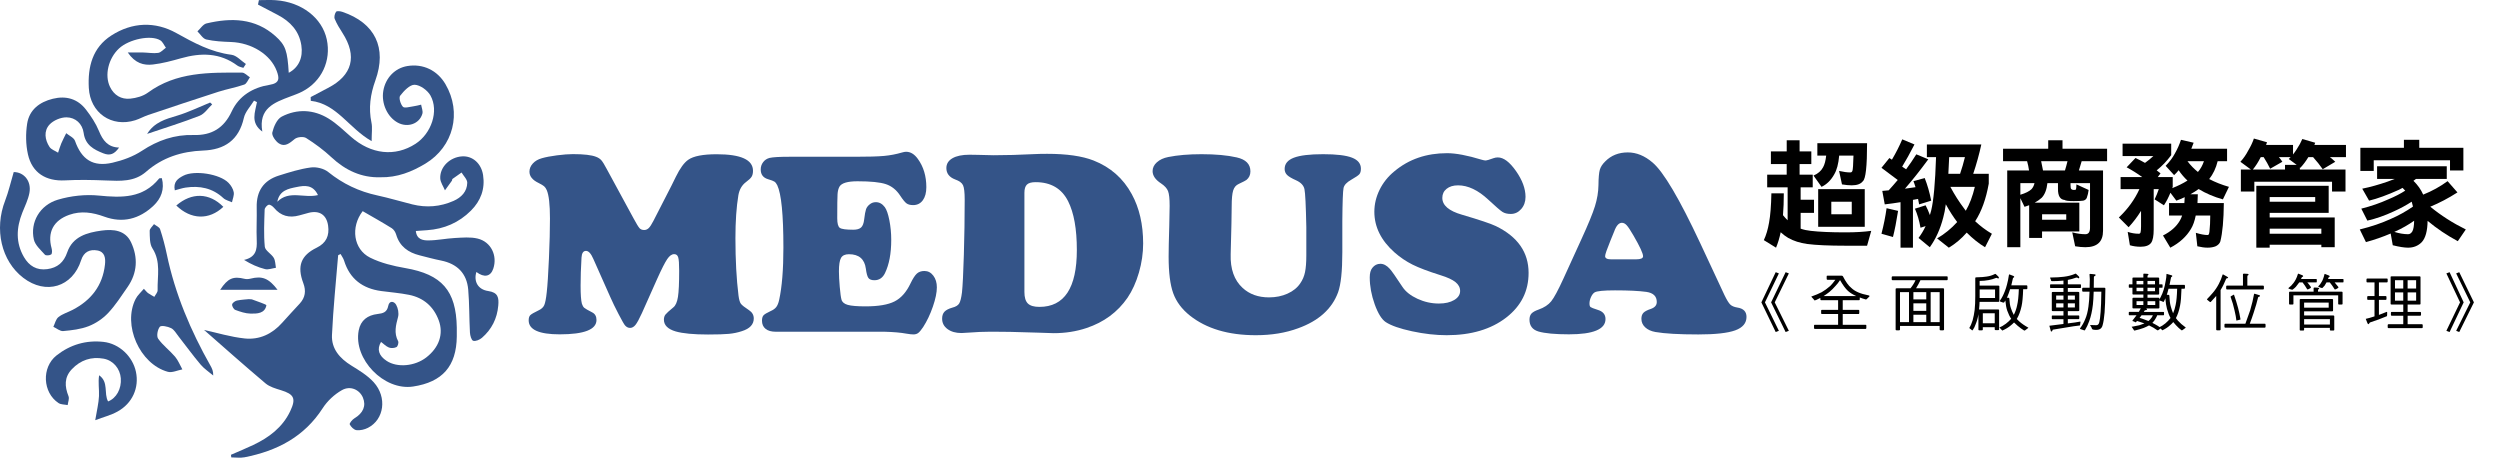 <?xml version="1.0" encoding="UTF-8"?>
<svg xmlns="http://www.w3.org/2000/svg" xmlns:xlink="http://www.w3.org/1999/xlink" version="1.1" id="圖層_1" x="0px" y="0px" width="191px" height="35px" viewBox="0 0 191 35" xml:space="preserve">
<title>logo copy</title>
<desc>Created with Sketch.</desc>
<g>
	<path fill-rule="evenodd" clip-rule="evenodd" fill="#345488" d="M17.644,34.746c0.568-0.248,1.143-0.483,1.704-0.749   c1.202-0.571,2.235-1.342,2.824-2.581c0.462-0.976,0.297-1.296-0.709-1.606c-0.41-0.126-0.862-0.255-1.179-0.521   c-1.629-1.373-3.221-2.792-4.695-4.082c0.978,0.214,2.035,0.54,3.114,0.652c1.116,0.115,2.094-0.34,2.857-1.202   c0.438-0.498,0.899-0.978,1.345-1.469c0.418-0.46,0.491-0.964,0.267-1.557c-0.49-1.301-0.186-2.115,1.02-2.705   c0.732-0.357,0.984-0.919,0.876-1.685c-0.115-0.823-0.661-1.187-1.471-0.985c-0.247,0.062-0.492,0.134-0.738,0.202   c-0.761,0.21-1.403,0.047-1.921-0.577c-0.1-0.12-0.297-0.266-0.409-0.238c-0.13,0.033-0.307,0.239-0.31,0.376   c-0.03,0.942-0.078,1.892,0.011,2.826c0.029,0.302,0.495,0.539,0.684,0.853c0.126,0.211,0.117,0.505,0.167,0.761   c-0.278,0.039-0.578,0.162-0.83,0.101c-0.544-0.137-1.066-0.368-1.605-0.702c0.917-0.214,0.998-0.792,0.969-1.491   c-0.036-0.84,0.017-1.685-0.003-2.526c-0.029-1.233,0.522-2.06,1.693-2.427c0.8-0.252,1.613-0.51,2.439-0.62   c0.427-0.057,0.998,0.078,1.328,0.344c1.122,0.905,2.36,1.492,3.761,1.793c0.897,0.194,1.777,0.463,2.669,0.684   c1.077,0.267,2.13,0.183,3.146-0.265c0.6-0.265,1.035-0.714,1.05-1.383c0.006-0.259-0.28-0.524-0.435-0.787   c-0.232,0.162-0.466,0.321-0.694,0.49c-0.032,0.024-0.02,0.103-0.048,0.142c-0.172,0.245-0.351,0.486-0.527,0.729   c-0.126-0.307-0.348-0.611-0.36-0.922c-0.032-0.873,0.749-1.616,1.667-1.673c0.803-0.051,1.47,0.539,1.606,1.428   c0.164,1.066-0.181,1.971-0.927,2.718c-0.921,0.921-2.051,1.405-3.351,1.494c-0.274,0.018-0.548,0.039-0.859,0.061   c0.062,0.651,0.55,0.72,0.94,0.72c0.682,0,1.363-0.149,2.046-0.185c0.578-0.031,1.185-0.089,1.734,0.044   c1.026,0.248,1.528,1.304,1.196,2.298c-0.203,0.611-0.692,0.708-1.291,0.255c-0.218,0.711,0.109,1.342,0.908,1.456   c0.75,0.108,0.818,0.507,0.764,1.111c-0.087,0.994-0.503,1.815-1.245,2.461c-0.173,0.15-0.484,0.285-0.671,0.228   c-0.137-0.042-0.236-0.403-0.248-0.629c-0.06-1.094-0.038-2.192-0.132-3.28c-0.109-1.247-0.845-1.974-2.074-2.221   c-0.549-0.109-1.092-0.259-1.636-0.396c-0.874-0.219-1.527-0.678-1.796-1.591c-0.054-0.183-0.183-0.389-0.339-0.486   c-0.728-0.453-1.478-0.871-2.218-1.3c-0.933,1.215-0.717,2.911,0.57,3.553c0.824,0.41,1.77,0.638,2.686,0.796   c2.786,0.481,3.888,1.714,3.934,4.544c0.003,0.229,0.003,0.46,0,0.689c-0.028,2.262-1.096,3.479-3.343,3.817   c-2.218,0.333-4.569-2.087-4.151-4.285c0.149-0.782,0.683-1.167,1.443-1.257c0.406-0.048,0.72-0.121,0.815-0.623   c0.083-0.427,0.447-0.358,0.603-0.081c0.146,0.26,0.22,0.646,0.146,0.93c-0.166,0.631-0.328,1.225,0.006,1.853   c0.056,0.105-0.027,0.396-0.125,0.447c-0.16,0.084-0.409,0.101-0.577,0.036c-0.223-0.087-0.403-0.28-0.605-0.429   c-0.333,0.558-0.174,1.057,0.432,1.452c0.81,0.53,2.145,0.412,3.023-0.265c0.976-0.753,1.339-1.79,0.954-2.834   c-0.393-1.063-1.165-1.729-2.273-1.951c-0.699-0.14-1.414-0.193-2.121-0.289c-1.423-0.191-2.402-0.921-2.838-2.323   c-0.055-0.179-0.176-0.336-0.267-0.506c-0.109,0.059-0.185,0.078-0.187,0.104c-0.167,2.026-0.377,4.054-0.471,6.084   c-0.049,1.058,0.597,1.788,1.485,2.337c0.602,0.372,1.235,0.755,1.703,1.27c1.044,1.152,0.798,2.854-0.438,3.484   c-0.259,0.132-0.591,0.211-0.874,0.179c-0.196-0.022-0.423-0.248-0.519-0.441c-0.039-0.08,0.195-0.367,0.361-0.466   c0.664-0.396,0.908-0.952,0.646-1.581c-0.25-0.599-0.955-0.938-1.603-0.57c-0.571,0.322-1.113,0.825-1.467,1.376   c-1.417,2.201-3.506,3.271-5.977,3.754c-0.325,0.063-0.672,0.009-1.01,0.009C17.664,34.876,17.654,34.812,17.644,34.746z    M21.187,15.415c0.9-0.913,2.063-0.245,3.106-0.511c-0.397-0.828-1.043-0.732-1.62-0.617   C22.044,14.413,21.348,14.535,21.187,15.415z"></path>
	<path fill-rule="evenodd" clip-rule="evenodd" fill="#345488" d="M22.06,5.561c0.753-0.395,1.108-1.155,0.963-2.099   c-0.17-1.105-0.852-1.822-1.805-2.323c-0.501-0.264-1.005-0.526-1.507-0.789c0.023-0.113,0.046-0.227,0.069-0.34   c0.428,0,0.858-0.026,1.284,0.005c1.983,0.142,3.544,1.347,3.901,2.993c0.352,1.626-0.391,3.222-1.872,3.987   c-0.293,0.152-0.609,0.261-0.919,0.378c-1.21,0.458-2.441,0.895-2.133,2.679c-0.937-0.683-0.541-1.491-0.409-2.251   c-0.074-0.038-0.149-0.076-0.224-0.113c-0.267,0.438-0.67,0.847-0.777,1.322c-0.384,1.697-1.471,2.431-3.116,2.492   c-1.634,0.061-3.105,0.528-4.357,1.622c-0.889,0.775-1.971,0.708-3.056,0.664c-1.041-0.042-2.087-0.064-3.126-0.008   c-1.458,0.079-2.524-0.566-2.842-1.994c-0.167-0.749-0.177-1.574-0.06-2.334c0.163-1.063,0.943-1.657,1.965-1.908   c1.01-0.247,1.893,0.002,2.533,0.833c0.385,0.5,0.747,1.045,0.985,1.625c0.297,0.724,0.682,1.248,1.541,1.271   c-0.36,0.504-0.688,0.646-1.209,0.439c-0.723-0.286-1.374-0.629-1.498-1.557c-0.094-0.7-0.62-1.184-1.308-1.191   c-0.44-0.004-1.002,0.23-1.299,0.552c-0.451,0.487-0.361,1.159,0,1.71c0.132,0.202,0.432,0.295,0.654,0.438   c0.08-0.234,0.146-0.474,0.241-0.701c0.113-0.268,0.252-0.525,0.38-0.787c0.23,0.192,0.584,0.34,0.67,0.583   c0.504,1.427,1.377,2.014,2.862,1.672c0.78-0.179,1.584-0.471,2.247-0.908c1.219-0.805,2.505-1.25,3.955-1.209   c1.376,0.039,2.315-0.527,2.909-1.801c0.558-1.196,1.629-1.832,2.894-2.033c0.796-0.127,0.748-0.52,0.544-1.064   c-0.47-1.255-1.912-2.15-3.492-2.208c-0.632-0.023-1.274-0.054-1.887-0.193c-0.259-0.058-0.453-0.404-0.677-0.62   c0.229-0.209,0.429-0.543,0.691-0.606c1.885-0.447,3.711-0.414,5.262,0.963C21.828,3.46,21.959,3.896,22.06,5.561z"></path>
	<path fill-rule="evenodd" clip-rule="evenodd" fill="#345488" d="M29.052,13.543c-1.424,0.042-2.653-0.521-3.732-1.529   c-0.589-0.551-1.249-1.039-1.932-1.47c-0.204-0.129-0.679-0.082-0.872,0.076c-0.382,0.313-0.746,0.636-1.207,0.338   c-0.256-0.167-0.56-0.603-0.504-0.838c0.105-0.445,0.355-1.023,0.719-1.211c1.181-0.609,2.438-0.551,3.58,0.15   c0.623,0.383,1.16,0.909,1.716,1.395c1.528,1.341,3.364,1.546,4.927,0.532c1.211-0.787,1.799-2.504,1.142-3.686   c-0.221-0.397-0.787-0.81-1.209-0.825c-0.37-0.013-0.825,0.471-1.108,0.838c-0.119,0.153,0.029,0.651,0.212,0.845   c0.121,0.127,0.522,0,0.795-0.035c0.202-0.025,0.398-0.084,0.596-0.128c0.036,0.232,0.154,0.49,0.094,0.696   c-0.226,0.776-1.126,1.083-1.877,0.68c-0.795-0.428-1.268-1.461-1.109-2.422c0.166-0.999,0.89-1.748,1.84-1.904   c1.197-0.197,2.292,0.326,2.913,1.391c1.263,2.163,0.61,4.768-1.531,6.062C31.464,13.125,30.361,13.572,29.052,13.543z"></path>
	<path fill-rule="evenodd" clip-rule="evenodd" fill="#345488" d="M1.048,13.146c0.772-0.003,1.375,0.686,1.197,1.604   c-0.099,0.517-0.347,1.007-0.542,1.503C1.25,17.403,1.189,18.537,1.83,19.64c0.394,0.68,0.979,1.032,1.782,0.922   c0.772-0.106,1.256-0.505,1.526-1.288c0.415-1.205,1.517-1.506,2.625-1.657c0.888-0.121,1.812-0.038,2.251,0.897   c0.542,1.157,0.484,2.334-0.266,3.413c-0.474,0.682-0.926,1.393-1.491,1.992c-0.403,0.427-0.939,0.788-1.485,1.001   c-0.607,0.236-1.288,0.314-1.945,0.374c-0.239,0.021-0.5-0.21-0.751-0.326c0.125-0.255,0.189-0.587,0.391-0.744   c0.313-0.247,0.725-0.364,1.086-0.553c1.407-0.731,2.287-1.847,2.466-3.453c0.054-0.485-0.001-0.98-0.583-1.083   c-0.577-0.102-1.034,0.104-1.237,0.742c-0.654,2.058-2.693,2.673-4.422,1.348c-1.68-1.288-2.232-3.712-1.383-5.903   C0.654,14.65,0.813,13.939,1.048,13.146z"></path>
	<path fill-rule="evenodd" clip-rule="evenodd" fill="#345488" d="M18.592,5.185c-0.152-0.056-0.329-0.08-0.455-0.173   c-1.333-0.991-2.782-0.992-4.304-0.562c-0.709,0.2-1.43,0.396-2.158,0.479c-0.689,0.079-1.352-0.087-1.914-0.921   c0.511,0,0.845-0.006,1.179,0.002c0.383,0.01,0.771,0.083,1.144,0.031c0.211-0.03,0.395-0.256,0.591-0.394   c-0.142-0.193-0.242-0.455-0.432-0.569c-0.715-0.433-2.384-0.083-3.145,0.62C8.282,4.453,7.971,5.744,8.403,6.636   C8.714,7.28,9.265,7.606,9.951,7.537c0.464-0.047,0.979-0.189,1.347-0.459c2.178-1.596,4.691-1.539,7.195-1.53   c0.2,0,0.401,0.233,0.6,0.358c-0.142,0.191-0.245,0.49-0.432,0.555c-0.646,0.226-1.329,0.343-1.981,0.552   c-1.789,0.575-3.573,1.172-5.355,1.771c-0.337,0.113-0.651,0.295-0.99,0.402c-1.811,0.571-3.445-0.559-3.55-2.463   C6.697,5.106,7.064,3.639,8.509,2.71c1.588-1.021,3.34-1.086,4.953-0.19c1.351,0.751,2.658,1.464,4.22,1.664   c0.392,0.049,0.737,0.459,1.104,0.704C18.721,4.986,18.657,5.085,18.592,5.185z"></path>
	<path fill-rule="evenodd" clip-rule="evenodd" fill="#345488" d="M10.992,22.063c0.155,0.162,0.228,0.264,0.325,0.333   c0.15,0.106,0.315,0.19,0.474,0.283c0.088-0.168,0.256-0.339,0.251-0.504c-0.028-1.075,0.267-2.173-0.395-3.199   c-0.226-0.351-0.199-0.887-0.211-1.34c-0.004-0.168,0.213-0.342,0.329-0.512c0.162,0.127,0.413,0.225,0.467,0.389   c0.207,0.629,0.378,1.271,0.513,1.921c0.632,3.028,1.823,5.834,3.34,8.515c0.111,0.197,0.213,0.401,0.206,0.741   c-0.324-0.276-0.693-0.515-0.964-0.836c-0.592-0.701-1.131-1.446-1.698-2.169c-0.172-0.221-0.326-0.502-0.558-0.616   c-0.257-0.127-0.755-0.23-0.86-0.104c-0.173,0.209-0.265,0.715-0.129,0.91c0.359,0.511,0.886,0.897,1.295,1.378   c0.236,0.279,0.373,0.643,0.556,0.969c-0.372,0.068-0.781,0.274-1.11,0.184c-2.157-0.593-3.468-3.586-2.462-5.563   C10.501,22.563,10.757,22.345,10.992,22.063z"></path>
	<path fill-rule="evenodd" clip-rule="evenodd" fill="#345488" d="M23.736,7.417c0.437-0.23,0.87-0.466,1.31-0.691   c1.88-0.965,2.266-2.432,1.113-4.221c-0.219-0.34-0.435-0.689-0.587-1.062c-0.061-0.149,0.004-0.409,0.107-0.545   c0.058-0.077,0.326-0.043,0.477,0.008c2.496,0.846,3.421,2.744,2.522,5.241c-0.382,1.058-0.531,2.108-0.298,3.22   c0.08,0.375,0.013,0.782,0.013,1.417c-1.742-0.99-2.661-2.855-4.65-3.081C23.741,7.608,23.738,7.513,23.736,7.417z"></path>
	<path fill-rule="evenodd" clip-rule="evenodd" fill="#345488" d="M7.276,32.103c0.123-0.75,0.263-1.295,0.287-1.845   c0.023-0.521-0.077-1.047,0.01-1.587c0.749,0.527,0.341,1.377,0.684,1.999c0.635-0.244,1.032-0.968,0.973-1.765   c-0.054-0.734-0.573-1.367-1.31-1.502c-0.944-0.172-1.77,0.106-2.433,0.807c-0.589,0.622-0.55,1.315-0.252,2.063   c0.075,0.188-0.038,0.448-0.065,0.676c-0.235-0.049-0.513-0.033-0.698-0.155c-1.215-0.803-1.309-2.724-0.153-3.639   c1.041-0.822,2.261-1.182,3.585-1.035c1.212,0.133,2.234,1.113,2.482,2.288c0.256,1.213-0.267,2.407-1.411,3.036   C8.479,31.719,7.91,31.862,7.276,32.103z"></path>
	<path fill-rule="evenodd" clip-rule="evenodd" fill="#345488" d="M12.365,13.611c0.223,0.849-0.052,1.56-0.656,2.123   c-1.072,0.998-2.328,1.334-3.739,0.818c-0.886-0.323-1.769-0.463-2.685-0.138c-1.208,0.431-1.68,1.339-1.341,2.563   c0.041,0.147,0.05,0.398-0.033,0.461c-0.11,0.082-0.407,0.103-0.479,0.021c-0.32-0.359-0.75-0.73-0.846-1.162   c-0.293-1.306,0.447-2.625,1.834-3.04c0.996-0.297,2.112-0.419,3.144-0.315c1.747,0.174,3.364,0.212,4.594-1.305   C12.18,13.609,12.25,13.623,12.365,13.611z"></path>
	<path fill-rule="evenodd" clip-rule="evenodd" fill="#345488" d="M13.355,14.542c-0.137-0.654,0.251-0.907,0.649-1.117   c0.843-0.443,2.786-0.141,3.454,0.544c0.187,0.191,0.352,0.458,0.399,0.715c0.043,0.24-0.082,0.511-0.133,0.769   c-0.222-0.103-0.488-0.158-0.659-0.317c-0.829-0.773-1.809-0.963-2.887-0.804C13.914,14.373,13.656,14.463,13.355,14.542z"></path>
	<path fill-rule="evenodd" clip-rule="evenodd" fill="#345488" d="M17.063,15.802c-1.092,1.033-2.479,0.981-3.594-0.1   C14.637,14.69,15.986,14.712,17.063,15.802z"></path>
	<path fill-rule="evenodd" clip-rule="evenodd" fill="#345488" d="M21.206,22.142c-1.496,0-2.929,0-4.386,0   c0.584-0.884,0.992-1.056,1.868-0.839c0.14,0.034,0.305,0.022,0.447-0.014C20.031,21.063,20.527,21.253,21.206,22.142z"></path>
	<path fill-rule="evenodd" clip-rule="evenodd" fill="#345488" d="M16.21,7.975c-0.317,0.297-0.585,0.722-0.961,0.87   c-1.29,0.505-2.619,0.914-4.009,1.385c0.557-0.902,1.414-1.131,2.296-1.395c0.862-0.258,1.682-0.663,2.519-1.003   C16.107,7.879,16.159,7.927,16.21,7.975z"></path>
	<path fill-rule="evenodd" clip-rule="evenodd" fill="#345488" d="M19.009,22.855c0.178,0.011,0.206,0.006,0.229,0.015   c0.39,0.156,1.129,0.381,1.115,0.459c-0.123,0.629-0.715,0.64-1.21,0.631c-0.392-0.007-0.792-0.144-1.165-0.282   c-0.124-0.046-0.26-0.286-0.243-0.417c0.016-0.118,0.223-0.268,0.368-0.299C18.447,22.89,18.806,22.878,19.009,22.855z"></path>
</g>
<g>
	<path fill="#345488" d="M50.215,21.291l-1.175,2.635c-0.203,0.444-0.366,0.742-0.49,0.896c-0.124,0.154-0.261,0.23-0.411,0.23   c-0.144,0-0.271-0.062-0.382-0.186c-0.072-0.079-0.237-0.366-0.495-0.862s-0.472-0.937-0.641-1.322l-1.293-2.908   c-0.176-0.405-0.362-0.607-0.558-0.607c-0.209,0-0.323,0.173-0.343,0.519c-0.046,0.771-0.069,1.482-0.069,2.136   c0,0.679,0.033,1.139,0.098,1.381c0.045,0.144,0.106,0.248,0.181,0.313c0.075,0.064,0.279,0.183,0.612,0.353   c0.216,0.11,0.323,0.304,0.323,0.577c0,0.731-0.937,1.098-2.811,1.098c-1.581,0-2.37-0.356-2.37-1.068   c0-0.183,0.041-0.314,0.122-0.396c0.082-0.081,0.292-0.204,0.632-0.367c0.215-0.098,0.361-0.231,0.436-0.401   c0.075-0.17,0.139-0.5,0.191-0.989c0.059-0.522,0.114-1.379,0.167-2.57s0.078-2.212,0.078-3.061c0-1.064-0.082-1.786-0.245-2.165   c-0.059-0.131-0.126-0.229-0.201-0.294c-0.075-0.065-0.217-0.15-0.426-0.255c-0.464-0.222-0.695-0.509-0.695-0.862   c0-0.229,0.086-0.437,0.259-0.626c0.173-0.189,0.403-0.323,0.691-0.402c0.287-0.084,0.671-0.158,1.15-0.22   c0.48-0.062,0.887-0.093,1.22-0.093c0.835,0,1.426,0.069,1.772,0.206c0.17,0.065,0.304,0.153,0.402,0.264   c0.098,0.111,0.238,0.34,0.421,0.686l2.037,3.751c0.222,0.411,0.375,0.663,0.46,0.754s0.202,0.137,0.353,0.137   c0.13,0,0.247-0.049,0.348-0.147s0.22-0.281,0.357-0.548l1.381-2.693c0.17-0.346,0.281-0.571,0.333-0.676   c0.32-0.653,0.637-1.087,0.95-1.303c0.398-0.281,1.123-0.421,2.174-0.421c1.848,0,2.771,0.421,2.771,1.264   c0,0.189-0.036,0.341-0.107,0.456c-0.072,0.114-0.219,0.253-0.441,0.416c-0.3,0.229-0.49,0.558-0.568,0.989   c-0.15,0.901-0.226,1.998-0.226,3.291c0,1.665,0.079,3.124,0.235,4.378c0.039,0.307,0.1,0.516,0.181,0.627   c0.082,0.11,0.292,0.277,0.632,0.499c0.235,0.157,0.353,0.366,0.353,0.627c0,0.457-0.304,0.78-0.911,0.97   c-0.313,0.104-0.643,0.173-0.989,0.205c-0.346,0.033-0.878,0.05-1.596,0.05c-1.104,0-1.926-0.079-2.468-0.235   c-0.601-0.177-0.901-0.477-0.901-0.901c0-0.156,0.039-0.285,0.118-0.387c0.078-0.101,0.28-0.285,0.607-0.554   c0.17-0.137,0.286-0.401,0.348-0.793s0.093-1.058,0.093-1.998c0-0.522-0.024-0.864-0.074-1.028   c-0.049-0.163-0.151-0.244-0.308-0.244c-0.183,0-0.359,0.125-0.529,0.377C50.809,20.039,50.554,20.54,50.215,21.291z"></path>
	<path fill="#345488" d="M60.273,11.977h5.034c1.019,0,1.761-0.021,2.229-0.064c0.466-0.042,0.922-0.129,1.366-0.259   c0.137-0.04,0.245-0.059,0.323-0.059c0.339,0,0.64,0.183,0.901,0.549c0.431,0.594,0.646,1.312,0.646,2.154   c0,0.425-0.09,0.759-0.27,1.004c-0.18,0.245-0.426,0.368-0.739,0.368c-0.216,0-0.384-0.044-0.504-0.132   c-0.121-0.088-0.283-0.286-0.485-0.593c-0.288-0.438-0.651-0.729-1.092-0.876c-0.44-0.147-1.164-0.22-2.169-0.22   c-0.751,0-1.208,0.134-1.372,0.401c-0.085,0.144-0.135,0.336-0.152,0.578c-0.016,0.241-0.024,0.858-0.024,1.851   c0,0.392,0.065,0.635,0.196,0.729c0.131,0.095,0.474,0.142,1.029,0.142c0.274,0,0.473-0.057,0.597-0.171s0.202-0.318,0.235-0.612   c0.045-0.378,0.093-0.638,0.142-0.779c0.049-0.14,0.139-0.263,0.27-0.367c0.137-0.117,0.297-0.176,0.48-0.176   c0.268,0,0.496,0.127,0.686,0.382c0.137,0.189,0.253,0.524,0.348,1.004c0.095,0.48,0.142,0.981,0.142,1.503   c0,1.032-0.16,1.877-0.48,2.537c-0.176,0.358-0.444,0.538-0.803,0.538c-0.222,0-0.375-0.057-0.46-0.171   c-0.084-0.114-0.15-0.352-0.196-0.71c-0.098-0.738-0.529-1.106-1.292-1.106c-0.294,0-0.495,0.093-0.603,0.278   c-0.108,0.187-0.162,0.53-0.162,1.033c0,0.308,0.021,0.704,0.063,1.19s0.087,0.808,0.132,0.965   c0.052,0.195,0.214,0.331,0.485,0.406s0.723,0.112,1.356,0.112c0.979,0,1.717-0.125,2.213-0.377   c0.496-0.251,0.901-0.707,1.215-1.366c0.183-0.379,0.348-0.633,0.494-0.764c0.147-0.131,0.338-0.196,0.573-0.196   c0.274,0,0.501,0.119,0.681,0.357s0.27,0.537,0.27,0.896c0,0.392-0.102,0.882-0.304,1.469c-0.203,0.588-0.451,1.11-0.745,1.567   c-0.15,0.222-0.274,0.37-0.372,0.445s-0.222,0.113-0.372,0.113c-0.124,0-0.304-0.02-0.539-0.06   c-0.418-0.078-0.977-0.127-1.675-0.146h-8.306c-0.333,0-0.591-0.073-0.773-0.221c-0.183-0.146-0.274-0.354-0.274-0.622   c0-0.188,0.039-0.326,0.118-0.411c0.078-0.085,0.258-0.192,0.539-0.323c0.196-0.084,0.341-0.189,0.436-0.313   c0.094-0.124,0.168-0.307,0.22-0.548c0.215-0.986,0.323-2.314,0.323-3.986c0-2.521-0.157-4.11-0.47-4.77   c-0.065-0.13-0.137-0.222-0.215-0.274c-0.079-0.052-0.242-0.114-0.49-0.186c-0.372-0.111-0.558-0.359-0.558-0.745   c0-0.208,0.062-0.395,0.186-0.558s0.287-0.271,0.49-0.323C59.049,12.006,59.542,11.977,60.273,11.977z"></path>
	<path fill="#345488" d="M76.208,25.346h-0.705c-0.412,0-0.872,0.02-1.381,0.059c-0.32,0.026-0.542,0.039-0.666,0.039   c-0.438,0-0.793-0.101-1.067-0.304c-0.274-0.202-0.411-0.467-0.411-0.793c0-0.229,0.06-0.406,0.181-0.534   c0.121-0.127,0.318-0.229,0.592-0.308c0.261-0.065,0.438-0.172,0.529-0.318c0.091-0.147,0.163-0.433,0.216-0.857   c0.052-0.489,0.099-1.443,0.142-2.859c0.042-1.417,0.064-2.824,0.064-4.222c0-0.548-0.042-0.914-0.127-1.097   c-0.085-0.183-0.284-0.33-0.597-0.44c-0.451-0.17-0.676-0.46-0.676-0.872c0-0.32,0.155-0.57,0.465-0.75   c0.31-0.179,0.743-0.269,1.298-0.269c0.183,0,0.398,0.003,0.646,0.01c0.548,0.02,0.947,0.029,1.195,0.029   c0.934,0,1.988-0.029,3.164-0.088c0.248-0.013,0.558-0.02,0.93-0.02c1.495,0,2.677,0.17,3.545,0.509   c1.293,0.509,2.266,1.365,2.919,2.566c0.581,1.058,0.872,2.318,0.872,3.78c0,0.738-0.108,1.478-0.323,2.219   c-0.215,0.74-0.506,1.382-0.872,1.924c-0.758,1.098-1.802,1.868-3.134,2.312c-0.784,0.262-1.619,0.392-2.507,0.392l-1.185-0.039   l-1.019-0.029C77.504,25.358,76.809,25.346,76.208,25.346z M78.265,14.729v7.581c0,0.411,0.088,0.704,0.264,0.877   c0.177,0.173,0.47,0.259,0.882,0.259c1.906,0,2.86-1.449,2.86-4.348c0-1.6-0.222-2.841-0.666-3.722   c-0.49-0.973-1.319-1.459-2.488-1.459c-0.313,0-0.534,0.062-0.661,0.186S78.265,14.435,78.265,14.729z"></path>
	<path fill="#345488" d="M102.554,16.874v2.39c0,1.443-0.108,2.465-0.323,3.065c-0.464,1.267-1.482,2.185-3.056,2.752   c-0.953,0.353-2.031,0.529-3.232,0.529c-2.096,0-3.774-0.5-5.034-1.499c-0.614-0.489-1.038-1.058-1.273-1.704   c-0.235-0.646-0.353-1.58-0.353-2.801c0-0.477,0.016-1.26,0.049-2.351c0.02-0.771,0.029-1.28,0.029-1.528   c0-0.542-0.041-0.917-0.122-1.126c-0.082-0.209-0.26-0.405-0.534-0.587c-0.431-0.281-0.646-0.594-0.646-0.94   c0-0.254,0.109-0.48,0.328-0.676s0.508-0.33,0.867-0.401c0.718-0.144,1.567-0.216,2.546-0.216c1.077,0,1.972,0.082,2.684,0.245   c0.698,0.157,1.048,0.513,1.048,1.067c0,0.274-0.102,0.493-0.304,0.656c-0.046,0.039-0.242,0.141-0.587,0.304   c-0.209,0.091-0.351,0.258-0.426,0.5s-0.113,0.64-0.113,1.195c0,0.568-0.026,1.796-0.078,3.683   c-0.033,1.122,0.271,1.978,0.911,2.565c0.522,0.483,1.195,0.725,2.017,0.725c0.522,0,0.996-0.096,1.42-0.289   c0.425-0.192,0.748-0.455,0.97-0.788c0.177-0.255,0.297-0.539,0.362-0.853c0.065-0.313,0.099-0.741,0.099-1.282v-2.155   c-0.033-1.652-0.08-2.62-0.143-2.904c-0.062-0.284-0.272-0.507-0.632-0.671c-0.339-0.15-0.571-0.287-0.695-0.411   s-0.186-0.277-0.186-0.46c0-0.392,0.233-0.677,0.7-0.857s1.216-0.27,2.247-0.27c1.013,0,1.745,0.088,2.199,0.265   s0.681,0.457,0.681,0.842c0,0.189-0.039,0.33-0.117,0.421c-0.079,0.092-0.284,0.232-0.617,0.421   c-0.347,0.196-0.544,0.406-0.593,0.632C102.598,14.587,102.566,15.424,102.554,16.874z"></path>
	<path fill="#345488" d="M110.556,11.703c0.672,0,1.554,0.167,2.645,0.5c0.13,0.039,0.234,0.059,0.313,0.059   c0.064,0,0.261-0.059,0.587-0.176c0.104-0.039,0.216-0.059,0.333-0.059c0.438,0,0.899,0.346,1.386,1.038   c0.486,0.692,0.73,1.352,0.73,1.979c0,0.366-0.11,0.674-0.328,0.925c-0.22,0.251-0.485,0.377-0.799,0.377   c-0.261,0-0.474-0.052-0.637-0.157s-0.522-0.415-1.077-0.931c-0.783-0.731-1.554-1.097-2.312-1.097   c-0.365,0-0.657,0.088-0.876,0.264s-0.328,0.408-0.328,0.695c0,0.568,0.499,0.996,1.498,1.283c1.352,0.398,2.217,0.689,2.596,0.872   c1.665,0.81,2.497,2.002,2.497,3.575c0,1.391-0.567,2.526-1.704,3.408c-1.162,0.9-2.681,1.352-4.554,1.352   c-0.836,0-1.718-0.1-2.645-0.299c-0.928-0.199-1.597-0.433-2.008-0.7c-0.313-0.209-0.596-0.664-0.848-1.366   c-0.251-0.702-0.377-1.386-0.377-2.052c0-0.32,0.065-0.562,0.196-0.725c0.163-0.21,0.368-0.313,0.617-0.313   c0.248,0,0.486,0.127,0.715,0.382c0.137,0.144,0.46,0.604,0.97,1.381c0.241,0.365,0.625,0.669,1.15,0.911   c0.525,0.241,1.069,0.362,1.631,0.362c0.483,0,0.875-0.09,1.175-0.27c0.301-0.18,0.451-0.41,0.451-0.69   c0-0.262-0.118-0.486-0.353-0.676c-0.235-0.189-0.617-0.366-1.146-0.529c-0.934-0.294-1.646-0.563-2.135-0.808   c-0.49-0.245-0.947-0.554-1.371-0.926c-1.032-0.914-1.548-1.952-1.548-3.114c0-0.575,0.134-1.135,0.401-1.68   c0.269-0.545,0.646-1.017,1.137-1.416C107.637,12.163,108.976,11.703,110.556,11.703z"></path>
	<path fill="#345488" d="M129.898,18.578l1.851,3.967c0.177,0.365,0.323,0.605,0.441,0.72c0.117,0.114,0.297,0.19,0.538,0.23   c0.471,0.071,0.705,0.31,0.705,0.715c0,0.477-0.287,0.819-0.861,1.028c-0.575,0.209-1.516,0.313-2.821,0.313   c-1.476,0-2.569-0.063-3.28-0.187c-0.327-0.059-0.587-0.178-0.779-0.357s-0.289-0.396-0.289-0.651c0-0.196,0.051-0.348,0.152-0.455   c0.101-0.108,0.289-0.207,0.563-0.299c0.307-0.104,0.46-0.281,0.46-0.529c0-0.438-0.265-0.695-0.793-0.773   c-0.568-0.078-1.368-0.117-2.4-0.117c-0.868,0-1.387,0.052-1.557,0.156c-0.104,0.065-0.196,0.183-0.274,0.353   s-0.117,0.333-0.117,0.49c0,0.144,0.027,0.236,0.083,0.278c0.056,0.043,0.236,0.113,0.543,0.211   c0.398,0.117,0.598,0.353,0.598,0.705c0,0.777-0.931,1.166-2.791,1.166c-1.058,0-1.835-0.072-2.331-0.216   c-0.457-0.137-0.686-0.438-0.686-0.901c0-0.202,0.051-0.358,0.151-0.47c0.102-0.111,0.283-0.212,0.544-0.304   c0.425-0.15,0.746-0.36,0.965-0.632c0.219-0.271,0.53-0.851,0.936-1.738l1.381-3.026c0.509-1.11,0.851-1.941,1.023-2.493   s0.263-1.092,0.27-1.621c0.006-0.561,0.04-0.951,0.103-1.17c0.062-0.218,0.201-0.432,0.416-0.641   c0.451-0.457,1.025-0.686,1.724-0.686c0.66,0,1.29,0.258,1.891,0.773C127.091,13.123,128.305,15.176,129.898,18.578z    M123.082,19.813h1.919c0.353,0,0.529-0.078,0.529-0.235c0-0.216-0.245-0.744-0.734-1.587c-0.223-0.385-0.393-0.643-0.51-0.773   c-0.117-0.131-0.241-0.196-0.372-0.196c-0.235,0-0.431,0.219-0.588,0.656c-0.026,0.059-0.121,0.291-0.284,0.696   c-0.273,0.666-0.411,1.063-0.411,1.194C122.631,19.73,122.781,19.813,123.082,19.813z"></path>
</g>
<g>
	<path d="M135.299,11.569h1.206v-0.852h0.984v0.852h0.896v0.967h-0.896v0.808h1.003v0.967h-0.923v0.949h1.021v1.003h-1.021v1.207   c0.236,0.083,0.494,0.139,0.772,0.168c0.662,0.077,1.555,0.115,2.679,0.115c0.739,0,1.388-0.039,1.943-0.115l-0.319,1.135h-1.624   c-1.295,0-2.28-0.044-2.954-0.133c-0.55-0.077-1.032-0.23-1.446-0.462c-0.207-0.124-0.399-0.269-0.576-0.434   c-0.089,0.431-0.207,0.825-0.355,1.179l-0.932-0.576c0.178-0.378,0.311-0.825,0.399-1.339c0.101-0.55,0.16-1.295,0.178-2.236h0.949   c0,0.615-0.021,1.171-0.063,1.668c0.118,0.148,0.237,0.278,0.355,0.39v-2.52h-1.562v-0.967h1.49v-0.808h-1.206V11.569z    M138.847,10.939h3.798c0,1.762-0.106,2.729-0.319,2.901c-0.16,0.213-0.443,0.319-0.852,0.319c-0.213,0-0.462-0.023-0.746-0.071   l-0.222-1.029c0.338,0.077,0.624,0.115,0.861,0.115c0.076,0,0.13-0.041,0.159-0.124c0.035-0.089,0.063-0.476,0.08-1.162h-1.092   c-0.053,0.627-0.183,1.112-0.39,1.455c-0.249,0.438-0.568,0.748-0.958,0.932l-0.612-0.861c0.343-0.148,0.585-0.358,0.728-0.63   c0.118-0.207,0.197-0.506,0.239-0.896h-0.675V10.939z M138.909,14.452h3.558v2.875h-3.558V14.452z M139.912,16.369h1.562V15.41   h-1.562V16.369z"></path>
	<path d="M145.333,10.646l0.932,0.391c-0.332,0.65-0.646,1.215-0.94,1.694c0.106,0.071,0.206,0.139,0.301,0.204   c0.284-0.384,0.545-0.766,0.781-1.145l0.914,0.381c-0.621,0.846-1.216,1.594-1.783,2.245c0.283-0.035,0.553-0.074,0.807-0.115   c-0.047-0.16-0.101-0.313-0.159-0.461l0.86-0.239c0.207,0.521,0.373,1.097,0.497,1.73l-0.923,0.284   c-0.023-0.142-0.051-0.281-0.08-0.417c-0.124,0.024-0.254,0.047-0.391,0.071v3.654h-0.949v-3.477   c-0.39,0.065-0.792,0.121-1.206,0.168l-0.187-1.029c0.172-0.012,0.334-0.026,0.488-0.044c0.242-0.266,0.473-0.529,0.691-0.79   c-0.402-0.307-0.816-0.618-1.242-0.931l0.604-0.746c0.065,0.042,0.13,0.083,0.195,0.125   C144.851,11.678,145.113,11.161,145.333,10.646z M144.135,15.907l0.879,0.204c-0.125,0.798-0.255,1.464-0.391,1.996l-0.879-0.249   C143.916,17.197,144.046,16.546,144.135,15.907z M147.116,15.686c0.124,0.236,0.233,0.485,0.328,0.745   c0.035-0.112,0.067-0.228,0.098-0.346c0.183-0.739,0.308-2.1,0.372-4.081h-0.7v-0.967h4.16c-0.165,0.757-0.372,1.505-0.621,2.244   h1.189v0.746c-0.207,1.171-0.554,2.129-1.038,2.875c0.396,0.373,0.822,0.692,1.277,0.958l-0.523,1.029   c-0.479-0.29-0.946-0.662-1.401-1.118c-0.408,0.467-0.864,0.852-1.366,1.153l-0.896-0.709c0.573-0.337,1.085-0.754,1.535-1.251   c-0.29-0.378-0.58-0.831-0.87-1.357c-0.053,0.402-0.118,0.736-0.194,1.002c-0.226,0.881-0.568,1.641-1.029,2.28l-0.861-0.71   c0.207-0.271,0.388-0.573,0.542-0.904l-0.391,0.124c-0.095-0.538-0.236-1.023-0.426-1.455L147.116,15.686z M148.917,12.003   c-0.018,0.45-0.039,0.875-0.063,1.277h0.896c0.142-0.414,0.266-0.839,0.372-1.277H148.917z M149.006,14.275   c0.313,0.591,0.674,1.156,1.082,1.694c0.035,0.047,0.068,0.092,0.098,0.133c0.29-0.497,0.521-1.105,0.692-1.827H149.006z"></path>
	<path d="M156.484,10.717h1.092v0.648h3.406v0.949h-1.942c-0.071,0.254-0.143,0.491-0.213,0.71h1.845v4.613   c0,0.833-0.449,1.25-1.348,1.25c-0.231,0-0.491-0.023-0.781-0.071l-0.222-1.064c0.366,0.095,0.701,0.142,1.003,0.142   c0.236,0,0.354-0.166,0.354-0.497v-3.407h-1.49v0.133c0,0.177,0.018,0.284,0.053,0.319c0.048,0.047,0.112,0.071,0.195,0.071   c0.054,0,0.092-0.003,0.115-0.009s0.041-0.021,0.054-0.044c0.018-0.036,0.029-0.16,0.035-0.373l0.932,0.426   c-0.023,0.207-0.071,0.408-0.142,0.604c-0.048,0.112-0.14,0.183-0.275,0.213c-0.154,0.023-0.394,0.035-0.719,0.035   c-0.396,0-0.63-0.029-0.701-0.088c-0.337-0.03-0.505-0.305-0.505-0.825v-0.461h-0.808c-0.054,0.497-0.198,0.87-0.435,1.118   c-0.148,0.136-0.326,0.261-0.532,0.373h3.406v2.2h-2.848v0.496h-0.985v-2.501c-0.118,0.042-0.236,0.083-0.354,0.125l-0.319-0.666   v3.752h-1.003v-5.864h1.668c-0.035-0.243-0.085-0.479-0.15-0.71h-1.837v-0.949h3.451V10.717z M154.355,14.878   c0.396-0.118,0.68-0.26,0.852-0.426c0.106-0.112,0.184-0.266,0.23-0.461h-1.082V14.878z M156.086,13.024h1.677   c0.07-0.231,0.136-0.467,0.194-0.71h-2.014C155.997,12.551,156.044,12.787,156.086,13.024z M156.015,16.786h1.846v-0.417h-1.846   V16.786z"></path>
	<path d="M162.163,10.974h3.717v0.878c-0.319,0.438-0.688,0.825-1.108,1.162c0.101,0.077,0.198,0.154,0.293,0.231l-0.213,0.284   h1.144v0.746c-0.012,0.035-0.023,0.068-0.035,0.097c0.438-0.171,0.825-0.364,1.162-0.577c-0.248-0.23-0.473-0.494-0.674-0.79   c-0.112,0.142-0.228,0.266-0.347,0.373l-0.647-0.709c0.296-0.302,0.529-0.612,0.701-0.932c0.201-0.355,0.357-0.707,0.47-1.056   l0.968,0.222c-0.054,0.154-0.112,0.308-0.178,0.461h2.732v0.949h-0.719c-0.13,0.532-0.346,0.988-0.647,1.366   c0.467,0.243,0.97,0.441,1.509,0.595l-0.462,0.958c-0.68-0.189-1.298-0.453-1.854-0.79c-0.194,0.142-0.405,0.275-0.63,0.399h0.568   c-0.006,0.237-0.015,0.461-0.026,0.674h2.014c-0.012,1.295-0.101,2.271-0.267,2.928c-0.047,0.147-0.159,0.269-0.337,0.363   c-0.178,0.077-0.391,0.115-0.639,0.115c-0.225,0-0.485-0.035-0.781-0.106l-0.115-1.028c0.367,0.112,0.666,0.168,0.896,0.168   c0.035,0,0.065-0.015,0.089-0.044c0.018-0.023,0.035-0.089,0.053-0.195c0.042-0.39,0.063-0.807,0.063-1.251h-1.109   c-0.083,0.42-0.204,0.76-0.363,1.021c-0.35,0.591-0.876,1.07-1.579,1.437l-0.56-0.931c0.598-0.302,1.026-0.68,1.287-1.136   c0.064-0.106,0.124-0.236,0.177-0.391h-1.002v-0.949h1.171c0.012-0.147,0.021-0.298,0.026-0.452   c-0.201,0.095-0.414,0.183-0.639,0.266l-0.452-0.604c-0.154,0.373-0.319,0.692-0.497,0.958l-0.71-0.453   c0.118-0.243,0.225-0.503,0.319-0.781h-0.39v3.079c0,0.497-0.065,0.836-0.195,1.02c-0.148,0.201-0.417,0.302-0.808,0.302   c-0.29,0-0.563-0.039-0.816-0.115l-0.168-1.021c0.283,0.095,0.567,0.142,0.852,0.142c0.07,0,0.115-0.039,0.133-0.115   c0.023-0.101,0.035-0.251,0.035-0.453v-1.18c-0.277,0.449-0.594,0.866-0.949,1.251l-0.745-0.746c0.687-0.65,1.21-1.372,1.57-2.165   h-1.438v-0.923h1.65c-0.385-0.278-0.78-0.526-1.188-0.745l0.674-0.71c0.249,0.113,0.491,0.237,0.728,0.373   c0.225-0.16,0.438-0.334,0.639-0.523h-2.351V10.974z M167.122,12.314c0.236,0.313,0.503,0.588,0.799,0.825   c0.201-0.231,0.354-0.506,0.461-0.825H167.122z"></path>
	<path d="M172.197,10.584l1.002,0.284c-0.023,0.071-0.047,0.139-0.07,0.204h2.058v0.728c0.101-0.124,0.195-0.257,0.284-0.399   c0.184-0.278,0.325-0.538,0.426-0.78l0.985,0.284c-0.018,0.059-0.039,0.115-0.063,0.168h2.413v0.932h-1.225   c0.143,0.112,0.278,0.23,0.408,0.355l-0.958,0.568c-0.219-0.313-0.464-0.621-0.736-0.923h-0.363   c-0.189,0.313-0.394,0.585-0.612,0.816l-0.036-0.027v0.16h3.487v1.677h-1.029v-0.745h-5.936v0.745h-1.029v-1.677h0.772   l-0.808-0.594c0.23-0.249,0.432-0.538,0.604-0.87C171.961,11.169,172.103,10.868,172.197,10.584z M172.117,12.953h2.458v-0.355   h0.896l-0.612-0.452c0.054-0.047,0.104-0.095,0.151-0.142h-0.905c0.101,0.112,0.189,0.23,0.267,0.355l-0.932,0.532   c-0.143-0.296-0.308-0.591-0.497-0.887h-0.222c-0.006,0.006-0.009,0.012-0.009,0.018C172.534,12.376,172.336,12.687,172.117,12.953   z M177.911,14.195v2.067h-4.508v0.354h4.969v2.271h-1.021v-0.187h-3.948v0.222h-1.02v-4.728H177.911z M173.403,15.41h3.479v-0.355   h-3.479V15.41z M173.403,17.859h3.948v-0.39h-3.948V17.859z"></path>
	<path d="M181.61,12.704h5.323v0.967h-2.352c-0.059,0.047-0.124,0.095-0.194,0.142c0.331,0.325,0.579,0.677,0.745,1.056   c0.68-0.272,1.301-0.615,1.863-1.029l0.754,0.861c-0.692,0.443-1.384,0.807-2.076,1.091c0.804,0.662,1.709,1.242,2.715,1.739   l-0.612,0.896c-0.828-0.444-1.597-0.961-2.307-1.553c-0.012,0.775-0.16,1.315-0.443,1.623c-0.278,0.284-0.627,0.426-1.047,0.426   c-0.284,0-0.675-0.062-1.172-0.186l-0.159-0.896c-0.609,0.26-1.239,0.479-1.89,0.656l-0.471-0.966   c0.888-0.219,1.671-0.485,2.352-0.798c0.604-0.26,1.174-0.577,1.712-0.95c-0.029-0.13-0.062-0.254-0.098-0.373   c-0.408,0.266-0.86,0.512-1.357,0.736c-0.697,0.326-1.375,0.562-2.031,0.71l-0.462-0.914c0.746-0.189,1.432-0.426,2.059-0.709   c0.509-0.213,0.94-0.435,1.296-0.666c-0.065-0.071-0.134-0.142-0.204-0.213c-0.083,0.047-0.172,0.095-0.267,0.142   c-0.887,0.402-1.65,0.68-2.289,0.834l-0.523-0.914c0.615-0.124,1.263-0.305,1.943-0.541c0.195-0.071,0.375-0.139,0.541-0.204   h-1.349V12.704z M183.66,10.682h1.171v0.612h3.371v1.73h-1.021v-0.781h-5.828v0.816h-1.021v-1.766h3.327V10.682z M184.44,16.865   c-0.455,0.319-0.935,0.592-1.438,0.816c-0.023,0.012-0.05,0.023-0.079,0.035c0.384,0.119,0.736,0.178,1.056,0.178   c0.13,0,0.239-0.074,0.328-0.222C184.391,17.513,184.435,17.244,184.44,16.865z"></path>
</g>
<g>
	<path d="M135.664,20.795l0.242,0.093l-1.064,2.212l1.064,2.174l-0.242,0.093l-1.096-2.267L135.664,20.795z M136.422,20.795   l0.246,0.093L135.59,23.1l1.078,2.174l-0.246,0.093l-1.11-2.267L136.422,20.795z"></path>
	<path d="M140.222,21.376h-0.608c-0.037,0-0.056-0.025-0.056-0.075v-0.188c0-0.035,0.019-0.053,0.056-0.053h1.078   c0.046,0,0.082,0.016,0.106,0.047c0.214,0.422,0.428,0.719,0.642,0.89c0.27,0.264,0.699,0.452,1.291,0.563   c0.065,0.006,0.098,0.028,0.098,0.065c0,0.016-0.011,0.032-0.032,0.051c-0.059,0.056-0.113,0.109-0.163,0.158   c-0.021,0.031-0.049,0.047-0.083,0.047c-0.171-0.047-0.325-0.098-0.465-0.153v0.135c0,0.05-0.019,0.074-0.056,0.074h-1.245v0.739   h1.208c0.037,0,0.056,0.018,0.056,0.055v0.183c0,0.053-0.019,0.078-0.056,0.078h-1.208v0.822h1.747   c0.037,0,0.056,0.018,0.056,0.052v0.188c0,0.051-0.019,0.076-0.056,0.076h-3.884c-0.037,0-0.056-0.025-0.056-0.076v-0.188   c0-0.034,0.019-0.052,0.056-0.052h1.783v-0.822h-1.245c-0.033,0-0.051-0.025-0.051-0.078V23.73c0-0.037,0.018-0.055,0.051-0.055   h1.245v-0.739h-1.296c-0.04,0-0.061-0.024-0.061-0.074v-0.102c-0.247,0.13-0.39,0.194-0.427,0.194c-0.022,0-0.042-0.02-0.061-0.061   c-0.047-0.052-0.1-0.111-0.158-0.176c-0.027-0.025-0.042-0.045-0.042-0.061c0.31-0.108,0.574-0.22,0.795-0.335   c0.214-0.123,0.431-0.281,0.65-0.474C139.94,21.741,140.07,21.583,140.222,21.376z M139.32,22.621h2.5   c-0.267-0.121-0.479-0.253-0.637-0.396c-0.188-0.173-0.391-0.448-0.604-0.826c-0.105,0.167-0.217,0.311-0.335,0.432   c-0.155,0.18-0.315,0.339-0.483,0.479C139.626,22.418,139.479,22.521,139.32,22.621z"></path>
	<path d="M144.589,21.111h4.163c0.034,0,0.051,0.024,0.051,0.074v0.148c0,0.05-0.017,0.074-0.051,0.074h-2.03   c-0.1,0.211-0.211,0.417-0.335,0.618h2.063c0.05,0,0.075,0.017,0.075,0.051v3.108c0,0.034-0.025,0.051-0.075,0.051h-0.186   c-0.05,0-0.074-0.017-0.074-0.051v-0.283h-3.029v0.283c0,0.034-0.024,0.051-0.074,0.051H144.9c-0.05,0-0.074-0.017-0.074-0.051   v-3.09c0-0.046,0.024-0.069,0.074-0.069h1.063c0.1-0.127,0.177-0.237,0.232-0.33c0.05-0.077,0.1-0.173,0.148-0.288h-1.756   c-0.04,0-0.061-0.024-0.061-0.074v-0.148C144.528,21.136,144.549,21.111,144.589,21.111z M145.16,24.609h0.688v-2.29h-0.688V24.609   z M146.183,22.876h0.984v-0.557h-0.984V22.876z M146.183,23.75h0.984v-0.576h-0.984V23.75z M146.183,24.609h0.984v-0.563h-0.984   V24.609z M147.502,24.609h0.688v-2.29h-0.688V24.609z"></path>
	<path d="M152.547,21.228c-0.021,0-0.041,0.003-0.06,0.009c-0.165,0.071-0.351,0.126-0.558,0.163   c-0.224,0.043-0.451,0.064-0.684,0.064v0.358h1.432c0.049,0,0.074,0.017,0.074,0.051v1.115c0,0.049-0.025,0.074-0.074,0.074h-1.436   c-0.007,0.217-0.021,0.41-0.042,0.58c0.009,0,0.02,0,0.032,0h1.427c0.049,0,0.074,0.018,0.074,0.052v1.468   c0,0.04-0.025,0.061-0.074,0.061h-0.187c-0.049,0-0.074-0.021-0.074-0.061v-0.163h-0.91v0.187c0,0.034-0.025,0.051-0.074,0.051   h-0.182c-0.053,0-0.079-0.017-0.079-0.051v-1.181c-0.037,0.258-0.106,0.51-0.209,0.758c-0.053,0.167-0.132,0.325-0.236,0.474   c-0.022,0-0.037-0.002-0.047-0.005c-0.053-0.053-0.11-0.098-0.172-0.135c-0.016-0.016-0.023-0.037-0.023-0.064   c0.09-0.137,0.172-0.325,0.246-0.567c0.068-0.25,0.119-0.514,0.153-0.789c0.031-0.288,0.047-0.64,0.047-1.055v-1.356   c0-0.053,0.024-0.079,0.074-0.079h0.037c0.325-0.007,0.578-0.025,0.757-0.056c0.224-0.031,0.423-0.092,0.6-0.182   c0.021-0.016,0.04-0.023,0.056-0.023c0.019,0,0.037,0.01,0.056,0.028c0.149,0.13,0.224,0.214,0.224,0.251   c0,0.05-0.019,0.074-0.056,0.074L152.547,21.228z M151.246,22.114v0.507c0,0.05,0,0.098,0,0.144h1.176v-0.65H151.246z    M151.488,24.697h0.91v-0.762h-0.91V24.697z M153.514,20.962l0.325,0.126c0.031,0.024,0.047,0.045,0.047,0.061   c0,0.027-0.013,0.046-0.038,0.056c-0.037,0-0.059,0.024-0.064,0.074c-0.044,0.201-0.084,0.375-0.121,0.521h1.171   c0.037,0,0.056,0.024,0.056,0.074v0.153c0,0.046-0.019,0.069-0.056,0.069h-0.265c-0.019,0.589-0.059,1.02-0.121,1.292   c-0.083,0.381-0.199,0.698-0.349,0.952c-0.006,0.009-0.012,0.019-0.019,0.027c0.053,0.06,0.113,0.12,0.182,0.182   c0.195,0.174,0.429,0.335,0.701,0.483c0,0.021-0.014,0.038-0.042,0.051c-0.056,0.043-0.119,0.092-0.19,0.145   c-0.021,0.019-0.049,0.027-0.083,0.027c-0.168-0.103-0.333-0.223-0.497-0.362c-0.105-0.087-0.198-0.172-0.279-0.256   c-0.077,0.081-0.159,0.155-0.246,0.224c-0.167,0.146-0.384,0.277-0.65,0.395c-0.084-0.087-0.158-0.166-0.223-0.236   c0.139-0.05,0.305-0.146,0.497-0.288c0.154-0.118,0.289-0.243,0.404-0.377c-0.112-0.164-0.211-0.368-0.298-0.613   c-0.071-0.201-0.12-0.463-0.148-0.785c-0.034,0.06-0.068,0.113-0.103,0.163c-0.037,0-0.071-0.005-0.102-0.014   c-0.06-0.025-0.119-0.047-0.182-0.065c-0.021-0.01-0.032-0.019-0.032-0.028c0-0.024,0.005-0.043,0.014-0.056   c0.137-0.188,0.257-0.421,0.362-0.696c0.065-0.161,0.121-0.333,0.167-0.516c0.053-0.189,0.103-0.434,0.149-0.734   C153.49,20.978,153.501,20.962,153.514,20.962z M153.323,22.746h0.098c0.062,0,0.093,0.026,0.093,0.079   c0.016,0.298,0.054,0.534,0.116,0.711c0.056,0.174,0.13,0.347,0.223,0.521c0.118-0.227,0.203-0.471,0.256-0.734   c0.068-0.275,0.111-0.685,0.13-1.227h-0.669v0.005c-0.065,0.207-0.137,0.402-0.214,0.585   C153.343,22.708,153.332,22.728,153.323,22.746z"></path>
	<path d="M158.689,21.204c-0.031,0-0.06,0.003-0.084,0.009c-0.189,0.071-0.396,0.129-0.623,0.172v0.34h0.967   c0.024,0,0.037,0.019,0.037,0.056v0.148c0,0.05-0.013,0.074-0.037,0.074h-0.967v0.298h0.8c0.049,0,0.074,0.019,0.074,0.056v1.356   c0,0.037-0.025,0.056-0.074,0.056h-0.8v0.334h0.837c0.024,0,0.037,0.019,0.037,0.056v0.149c0,0.049-0.013,0.074-0.037,0.074h-0.837   v0.325c0.168-0.021,0.349-0.045,0.544-0.07c0.17-0.027,0.305-0.051,0.404-0.069c0.013,0,0.019,0.014,0.019,0.042   c-0.016,0.068-0.026,0.14-0.032,0.214c0,0.027-0.008,0.042-0.023,0.042c-0.148,0.015-0.306,0.035-0.47,0.06   c-0.517,0.084-1.048,0.171-1.593,0.261c-0.031,0.09-0.063,0.138-0.093,0.144c-0.016,0-0.033-0.009-0.052-0.027l-0.116-0.418   c0.152-0.013,0.512-0.058,1.078-0.135v-0.367h-0.854c-0.025,0-0.037-0.025-0.037-0.074v-0.149c0-0.037,0.012-0.056,0.037-0.056   h0.854v-0.334h-0.817c-0.05,0-0.074-0.019-0.074-0.056v-1.356c0-0.037,0.024-0.056,0.074-0.056h0.817v-0.298h-0.985   c-0.024,0-0.037-0.024-0.037-0.074V21.78c0-0.037,0.013-0.056,0.037-0.056h0.985v-0.288c-0.278,0.03-0.563,0.046-0.854,0.046   c-0.05,0-0.081-0.016-0.094-0.046c-0.006-0.056-0.025-0.111-0.06-0.168c-0.01-0.019-0.015-0.04-0.015-0.064   c0.449-0.006,0.801-0.026,1.055-0.061c0.304-0.037,0.578-0.106,0.822-0.209c0.028-0.019,0.053-0.028,0.074-0.028   c0.019,0,0.036,0.01,0.052,0.028c0.151,0.13,0.228,0.214,0.228,0.251c0,0.053-0.019,0.079-0.056,0.079L158.689,21.204z    M157.091,22.895h0.558v-0.315h-0.558V22.895z M157.648,23.489v-0.315h-0.558v0.315H157.648z M157.982,22.579v0.315h0.539v-0.315   H157.982z M158.521,23.489v-0.315h-0.539v0.315H158.521z M159.135,21.984h0.512c0.009-0.201,0.014-0.418,0.014-0.65   c0-0.068-0.008-0.192-0.023-0.372c0-0.024,0.019-0.037,0.056-0.037l0.339,0.033c0.047,0.009,0.07,0.022,0.07,0.042   c0,0.04-0.014,0.066-0.042,0.078c-0.059,0.016-0.088,0.052-0.088,0.107c0,0.291-0.004,0.558-0.01,0.799h0.827   c0.04,0,0.061,0.024,0.061,0.074c-0.01,0.843-0.029,1.448-0.061,1.816c-0.037,0.44-0.089,0.767-0.153,0.98   c-0.059,0.232-0.219,0.349-0.479,0.349c-0.217,0-0.328-0.031-0.335-0.093c-0.016-0.068-0.059-0.15-0.13-0.246v-0.033   c0.171,0.01,0.325,0.014,0.465,0.014c0.121,0,0.198-0.08,0.232-0.241c0.037-0.136,0.069-0.394,0.098-0.771   c0.027-0.313,0.046-0.829,0.056-1.551h-0.586c-0.012,0.411-0.032,0.743-0.061,0.994c-0.056,0.485-0.149,0.907-0.283,1.264   c-0.09,0.254-0.199,0.485-0.329,0.696h-0.057c-0.102-0.027-0.199-0.061-0.292-0.098c-0.016-0.009-0.023-0.026-0.023-0.051   c0.167-0.217,0.301-0.452,0.399-0.706c0.111-0.251,0.193-0.571,0.246-0.962c0.04-0.264,0.068-0.643,0.084-1.138h-0.507   c-0.037,0-0.056-0.023-0.056-0.07v-0.153C159.079,22.009,159.098,21.984,159.135,21.984z"></path>
	<path d="M162.99,21.204h0.762v-0.261c0-0.024,0.019-0.037,0.056-0.037c0.223,0,0.335,0.019,0.335,0.056   c0,0.041-0.013,0.063-0.037,0.065c-0.025,0.003-0.037,0.031-0.037,0.084v0.093h0.817c0.05,0,0.074,0.02,0.074,0.061v0.46h0.223   c0.025,0,0.037,0.019,0.037,0.056v0.148c0,0.037-0.012,0.056-0.037,0.056h-0.223v0.47c0,0.033-0.024,0.051-0.074,0.051h-0.817   v0.241h0.836c0.05,0,0.074,0.021,0.074,0.061v0.079c0.034-0.059,0.065-0.121,0.093-0.186c0.093-0.171,0.17-0.358,0.232-0.563   c0.062-0.192,0.114-0.426,0.158-0.701c0.034-0.155,0.053-0.313,0.056-0.475c0-0.024,0.006-0.037,0.019-0.037l0.386,0.112   c0.027,0.009,0.041,0.027,0.041,0.056c0,0.021-0.03,0.053-0.093,0.093c-0.043,0.217-0.083,0.408-0.12,0.576h1.124   c0.037,0,0.056,0.026,0.056,0.079v0.144c0,0.05-0.019,0.074-0.056,0.074h-0.209c-0.016,0.592-0.053,1.025-0.111,1.301   c-0.074,0.378-0.18,0.692-0.316,0.943c0.047,0.062,0.095,0.124,0.145,0.186c0.167,0.186,0.368,0.362,0.604,0.53   c0,0.019-0.014,0.035-0.042,0.051c-0.059,0.04-0.122,0.087-0.19,0.14c-0.021,0.019-0.05,0.027-0.083,0.027   c-0.146-0.108-0.288-0.238-0.428-0.391c-0.077-0.083-0.147-0.164-0.209-0.241c-0.071,0.087-0.15,0.166-0.237,0.237   c-0.151,0.146-0.35,0.277-0.595,0.395c-0.046-0.05-0.091-0.096-0.135-0.14c-0.03,0.028-0.098,0.074-0.199,0.14   c-0.019,0-0.037-0.003-0.056-0.009c-0.187-0.137-0.388-0.255-0.604-0.354c-0.009-0.003-0.019-0.008-0.027-0.014l-0.005,0.005   c-0.111,0.064-0.246,0.128-0.404,0.19c-0.192,0.07-0.421,0.138-0.688,0.199c-0.031,0-0.048-0.009-0.051-0.027   c-0.041-0.057-0.087-0.126-0.14-0.209c-0.021-0.02-0.032-0.039-0.032-0.061c0.053,0,0.122-0.011,0.209-0.033   c0.111-0.016,0.233-0.04,0.367-0.074c0.151-0.046,0.281-0.093,0.39-0.139c-0.013-0.007-0.024-0.013-0.037-0.019   c-0.164-0.057-0.339-0.113-0.524-0.173c-0.028,0.034-0.058,0.07-0.089,0.107c-0.024,0-0.045-0.008-0.061-0.023   c-0.056-0.031-0.114-0.054-0.176-0.069c-0.016-0.007-0.023-0.021-0.023-0.042c0.13-0.161,0.235-0.298,0.315-0.409h-0.558   c-0.024,0-0.037-0.017-0.037-0.051V23.88c0-0.034,0.013-0.051,0.037-0.051h0.729c0.05-0.081,0.095-0.16,0.135-0.237   c0.007-0.009,0.013-0.019,0.019-0.028h-0.566c-0.05,0-0.074-0.019-0.074-0.056v-0.701c0-0.04,0.024-0.061,0.074-0.061h0.762v-0.241   h-0.762c-0.05,0-0.074-0.018-0.074-0.051v-0.47h-0.242c-0.024,0-0.037-0.019-0.037-0.056V21.78c0-0.037,0.013-0.056,0.037-0.056   h0.242v-0.46C162.916,21.224,162.94,21.204,162.99,21.204z M163.231,21.725h0.521v-0.261h-0.521V21.725z M163.752,22.249v-0.265   h-0.521v0.265H163.752z M163.752,23.304v-0.293h-0.521v0.293H163.752z M164.143,24.525c0.083-0.067,0.157-0.146,0.223-0.236   c0.04-0.053,0.079-0.121,0.116-0.205h-0.869c-0.006,0.013-0.014,0.025-0.022,0.037c-0.034,0.05-0.076,0.104-0.126,0.163   c0.148,0.043,0.304,0.098,0.465,0.162C164,24.475,164.071,24.501,164.143,24.525z M164.997,24.99   c0.124-0.053,0.268-0.146,0.432-0.278c0.158-0.131,0.291-0.27,0.4-0.419c-0.103-0.183-0.192-0.413-0.27-0.691   c-0.06-0.217-0.101-0.488-0.126-0.813c-0.037,0.093-0.077,0.185-0.121,0.274c-0.043,0-0.08-0.01-0.111-0.028   c-0.056-0.03-0.125-0.056-0.209-0.074c-0.006-0.003-0.011-0.006-0.014-0.009v0.557c0,0.037-0.024,0.056-0.074,0.056h-0.943   l0.047,0.028c0.016,0.028,0.022,0.045,0.022,0.051c0,0.025-0.017,0.041-0.051,0.047c-0.08,0.003-0.125,0.017-0.135,0.042   c-0.019,0.03-0.037,0.063-0.056,0.098h1.505c0.025,0,0.038,0.017,0.038,0.051v0.153c0,0.034-0.013,0.051-0.038,0.051h-0.482   c-0.031,0.087-0.07,0.166-0.116,0.237c-0.063,0.121-0.137,0.225-0.224,0.312c-0.009,0.012-0.02,0.022-0.032,0.032   c0.077,0.037,0.15,0.076,0.219,0.116C164.785,24.85,164.897,24.919,164.997,24.99z M164.068,21.464v0.261h0.575v-0.261H164.068z    M164.644,22.249v-0.265h-0.575v0.265H164.644z M164.662,23.304v-0.293h-0.594v0.293H164.662z M165.541,22.523h0.106   c0.062,0,0.093,0.024,0.093,0.074c0.013,0.328,0.045,0.589,0.098,0.78c0.05,0.186,0.111,0.372,0.186,0.558   c0.087-0.198,0.152-0.412,0.195-0.641c0.063-0.279,0.101-0.691,0.116-1.236h-0.659c-0.031,0.124-0.06,0.228-0.084,0.312   C165.576,22.423,165.56,22.474,165.541,22.523z"></path>
	<path d="M169.838,20.962c0.261,0.137,0.391,0.217,0.391,0.242c0,0.031-0.013,0.046-0.037,0.046   c-0.056,0.004-0.093,0.019-0.112,0.047c-0.142,0.35-0.284,0.637-0.427,0.859v3.029c0,0.034-0.025,0.051-0.074,0.051h-0.187   c-0.049,0-0.074-0.017-0.074-0.051v-2.574c-0.111,0.13-0.254,0.287-0.427,0.47c-0.034,0-0.065-0.015-0.094-0.042   c-0.049-0.04-0.099-0.08-0.148-0.121c-0.024-0.016-0.037-0.035-0.037-0.061c0.143-0.142,0.285-0.297,0.428-0.464   c0.186-0.211,0.347-0.448,0.483-0.711c0.12-0.232,0.213-0.46,0.278-0.683C169.811,20.975,169.822,20.962,169.838,20.962z    M172.235,22.435l0.381,0.116c0.031,0.016,0.046,0.031,0.046,0.047c0,0.037-0.015,0.059-0.046,0.065   c-0.053,0.006-0.085,0.026-0.098,0.06c-0.08,0.341-0.193,0.731-0.339,1.171c-0.093,0.291-0.192,0.571-0.298,0.841h1.152   c0.037,0,0.056,0.026,0.056,0.079v0.145c0,0.049-0.019,0.074-0.056,0.074h-3.029c-0.037,0-0.056-0.025-0.056-0.074v-0.145   c0-0.053,0.019-0.079,0.056-0.079h1.543c0.12-0.325,0.243-0.669,0.367-1.031c0.136-0.465,0.233-0.872,0.292-1.222   C172.22,22.45,172.229,22.435,172.235,22.435z M171.437,20.906c0.235,0,0.353,0.019,0.353,0.056c0,0.044-0.016,0.068-0.046,0.075   c-0.031,0.003-0.047,0.034-0.047,0.093v0.692h1.208c0.037,0,0.056,0.022,0.056,0.069v0.153c0,0.046-0.019,0.069-0.056,0.069h-2.769   c-0.037,0-0.057-0.023-0.057-0.069v-0.153c0-0.047,0.02-0.069,0.057-0.069h1.226v-0.86   C171.361,20.925,171.387,20.906,171.437,20.906z M170.674,22.505c0.127,0.365,0.231,0.701,0.312,1.008   c0.074,0.275,0.138,0.573,0.19,0.893c0,0.009-0.105,0.038-0.315,0.088c-0.022-0.211-0.068-0.466-0.14-0.767   c-0.074-0.35-0.177-0.701-0.307-1.055C170.414,22.65,170.501,22.595,170.674,22.505z"></path>
	<path d="M175.59,20.906l0.32,0.126c0.034,0.024,0.051,0.045,0.051,0.061c0,0.027-0.012,0.046-0.037,0.056   c-0.037,0-0.059,0.012-0.064,0.037c-0.022,0.05-0.044,0.093-0.065,0.13h1.171c0.024,0,0.037,0.019,0.037,0.056v0.148   c0,0.037-0.013,0.056-0.037,0.056h-0.684c0.1,0.115,0.191,0.232,0.274,0.354c0,0.047-0.009,0.071-0.027,0.074   c-0.108,0.074-0.192,0.111-0.251,0.111c-0.124-0.214-0.245-0.393-0.362-0.539h-0.256c-0.01,0.013-0.017,0.023-0.023,0.033   c-0.074,0.105-0.151,0.206-0.232,0.302c-0.08,0.084-0.167,0.158-0.26,0.223c-0.04,0-0.073-0.004-0.098-0.014   c-0.062-0.024-0.124-0.047-0.186-0.065c-0.019-0.009-0.028-0.019-0.028-0.027c0-0.016,0.005-0.026,0.014-0.032   c0.143-0.103,0.27-0.231,0.382-0.386c0.064-0.084,0.122-0.175,0.172-0.274c0.056-0.105,0.108-0.238,0.157-0.399   C175.566,20.916,175.577,20.906,175.59,20.906z M176.835,21.966c0.235,0,0.353,0.021,0.353,0.061s-0.016,0.063-0.046,0.069   c-0.031,0.003-0.047,0.034-0.047,0.093v0.094h1.803c0.049,0,0.074,0.019,0.074,0.056v0.878c0,0.034-0.025,0.051-0.074,0.051h-0.187   c-0.049,0-0.074-0.017-0.074-0.051v-0.655h-3.419v0.655c0,0.034-0.024,0.051-0.074,0.051h-0.186c-0.05,0-0.074-0.017-0.074-0.051   v-0.878c0-0.037,0.024-0.056,0.074-0.056h1.802v-0.256C176.76,21.986,176.785,21.966,176.835,21.966z M175.775,22.844h2.397   c0.049,0,0.074,0.018,0.074,0.051v0.818c0,0.049-0.025,0.074-0.074,0.074h-2.138v0.315h2.23c0.049,0,0.074,0.019,0.074,0.056v1.046   c0,0.034-0.025,0.051-0.074,0.051h-0.186c-0.05,0-0.075-0.017-0.075-0.051v-0.153h-1.97v0.153c0,0.034-0.024,0.051-0.074,0.051   h-0.186c-0.05,0-0.074-0.017-0.074-0.051v-2.31C175.701,22.861,175.726,22.844,175.775,22.844z M176.035,23.508h1.877v-0.39h-1.877   V23.508z M176.035,24.795h1.97v-0.413h-1.97V24.795z M177.615,20.925l0.32,0.126c0.034,0.024,0.051,0.045,0.051,0.061   c0,0.027-0.012,0.046-0.037,0.056c-0.024,0-0.04,0.011-0.046,0.032c-0.013,0.044-0.026,0.082-0.042,0.116h1.147   c0.024,0,0.037,0.019,0.037,0.056v0.148c0,0.037-0.013,0.056-0.037,0.056h-0.642c0.103,0.115,0.198,0.232,0.288,0.354   c0,0.047-0.009,0.071-0.027,0.074c-0.105,0.074-0.189,0.111-0.251,0.111c-0.133-0.214-0.26-0.393-0.381-0.539h-0.251   c-0.043,0.084-0.09,0.165-0.14,0.242c-0.056,0.068-0.114,0.13-0.176,0.186c-0.041,0-0.075-0.005-0.103-0.014   c-0.059-0.025-0.119-0.048-0.182-0.07c-0.021-0.009-0.032-0.019-0.032-0.027c0-0.01,0.003-0.017,0.01-0.023   c0.096-0.09,0.179-0.199,0.25-0.33c0.047-0.074,0.086-0.154,0.116-0.241c0.037-0.093,0.071-0.209,0.103-0.349   C177.602,20.933,177.608,20.925,177.615,20.925z"></path>
	<path d="M180.857,21.278h1.506c0.037,0,0.056,0.024,0.056,0.074v0.148c0,0.05-0.019,0.074-0.056,0.074h-0.613v1.046h0.521   c0.037,0,0.056,0.023,0.056,0.069v0.153c0,0.047-0.019,0.069-0.056,0.069h-0.521v1.148c0.198-0.071,0.389-0.146,0.571-0.224   c0.006-0.006,0.014-0.009,0.023-0.009c0.024,0,0.037,0.017,0.037,0.051c0,0.17-0.007,0.264-0.019,0.278   c-0.428,0.18-0.861,0.341-1.301,0.483c-0.053,0.087-0.097,0.13-0.13,0.13c-0.028,0-0.09-0.136-0.187-0.408   c0.189-0.04,0.412-0.104,0.669-0.19v-1.26h-0.501c-0.038,0-0.057-0.022-0.057-0.069V22.69c0-0.046,0.019-0.069,0.057-0.069h0.501   v-1.046h-0.558c-0.037,0-0.056-0.024-0.056-0.074v-0.148C180.802,21.303,180.82,21.278,180.857,21.278z M182.716,21.111h2.138   c0.049,0,0.074,0.019,0.074,0.056v2.049c0,0.034-0.025,0.051-0.074,0.051h-0.911v0.563h0.967c0.037,0,0.056,0.022,0.056,0.069   v0.148c0,0.05-0.019,0.074-0.056,0.074h-0.967v0.65h1.102c0.034,0,0.051,0.025,0.051,0.074v0.153c0,0.047-0.017,0.07-0.051,0.07   h-2.569c-0.037,0-0.056-0.023-0.056-0.07v-0.153c0-0.049,0.019-0.074,0.056-0.074h1.134v-0.65h-0.893   c-0.034,0-0.051-0.024-0.051-0.074v-0.148c0-0.047,0.017-0.069,0.051-0.069h0.893v-0.563h-0.893c-0.049,0-0.074-0.017-0.074-0.051   v-2.049C182.642,21.13,182.667,21.111,182.716,21.111z M182.977,22.045h0.632v-0.637h-0.632V22.045z M183.608,22.97v-0.632h-0.632   v0.632H183.608z M183.942,21.408v0.637h0.65v-0.637H183.942z M184.593,22.97v-0.632h-0.65v0.632H184.593z"></path>
	<path d="M187.148,20.795l1.077,2.305l-1.077,2.267l-0.246-0.093l1.045-2.174l-1.045-2.212L187.148,20.795z M187.887,20.795   l1.12,2.305l-1.12,2.267l-0.236-0.093l1.077-2.174l-1.077-2.212L187.887,20.795z"></path>
</g>
</svg>
